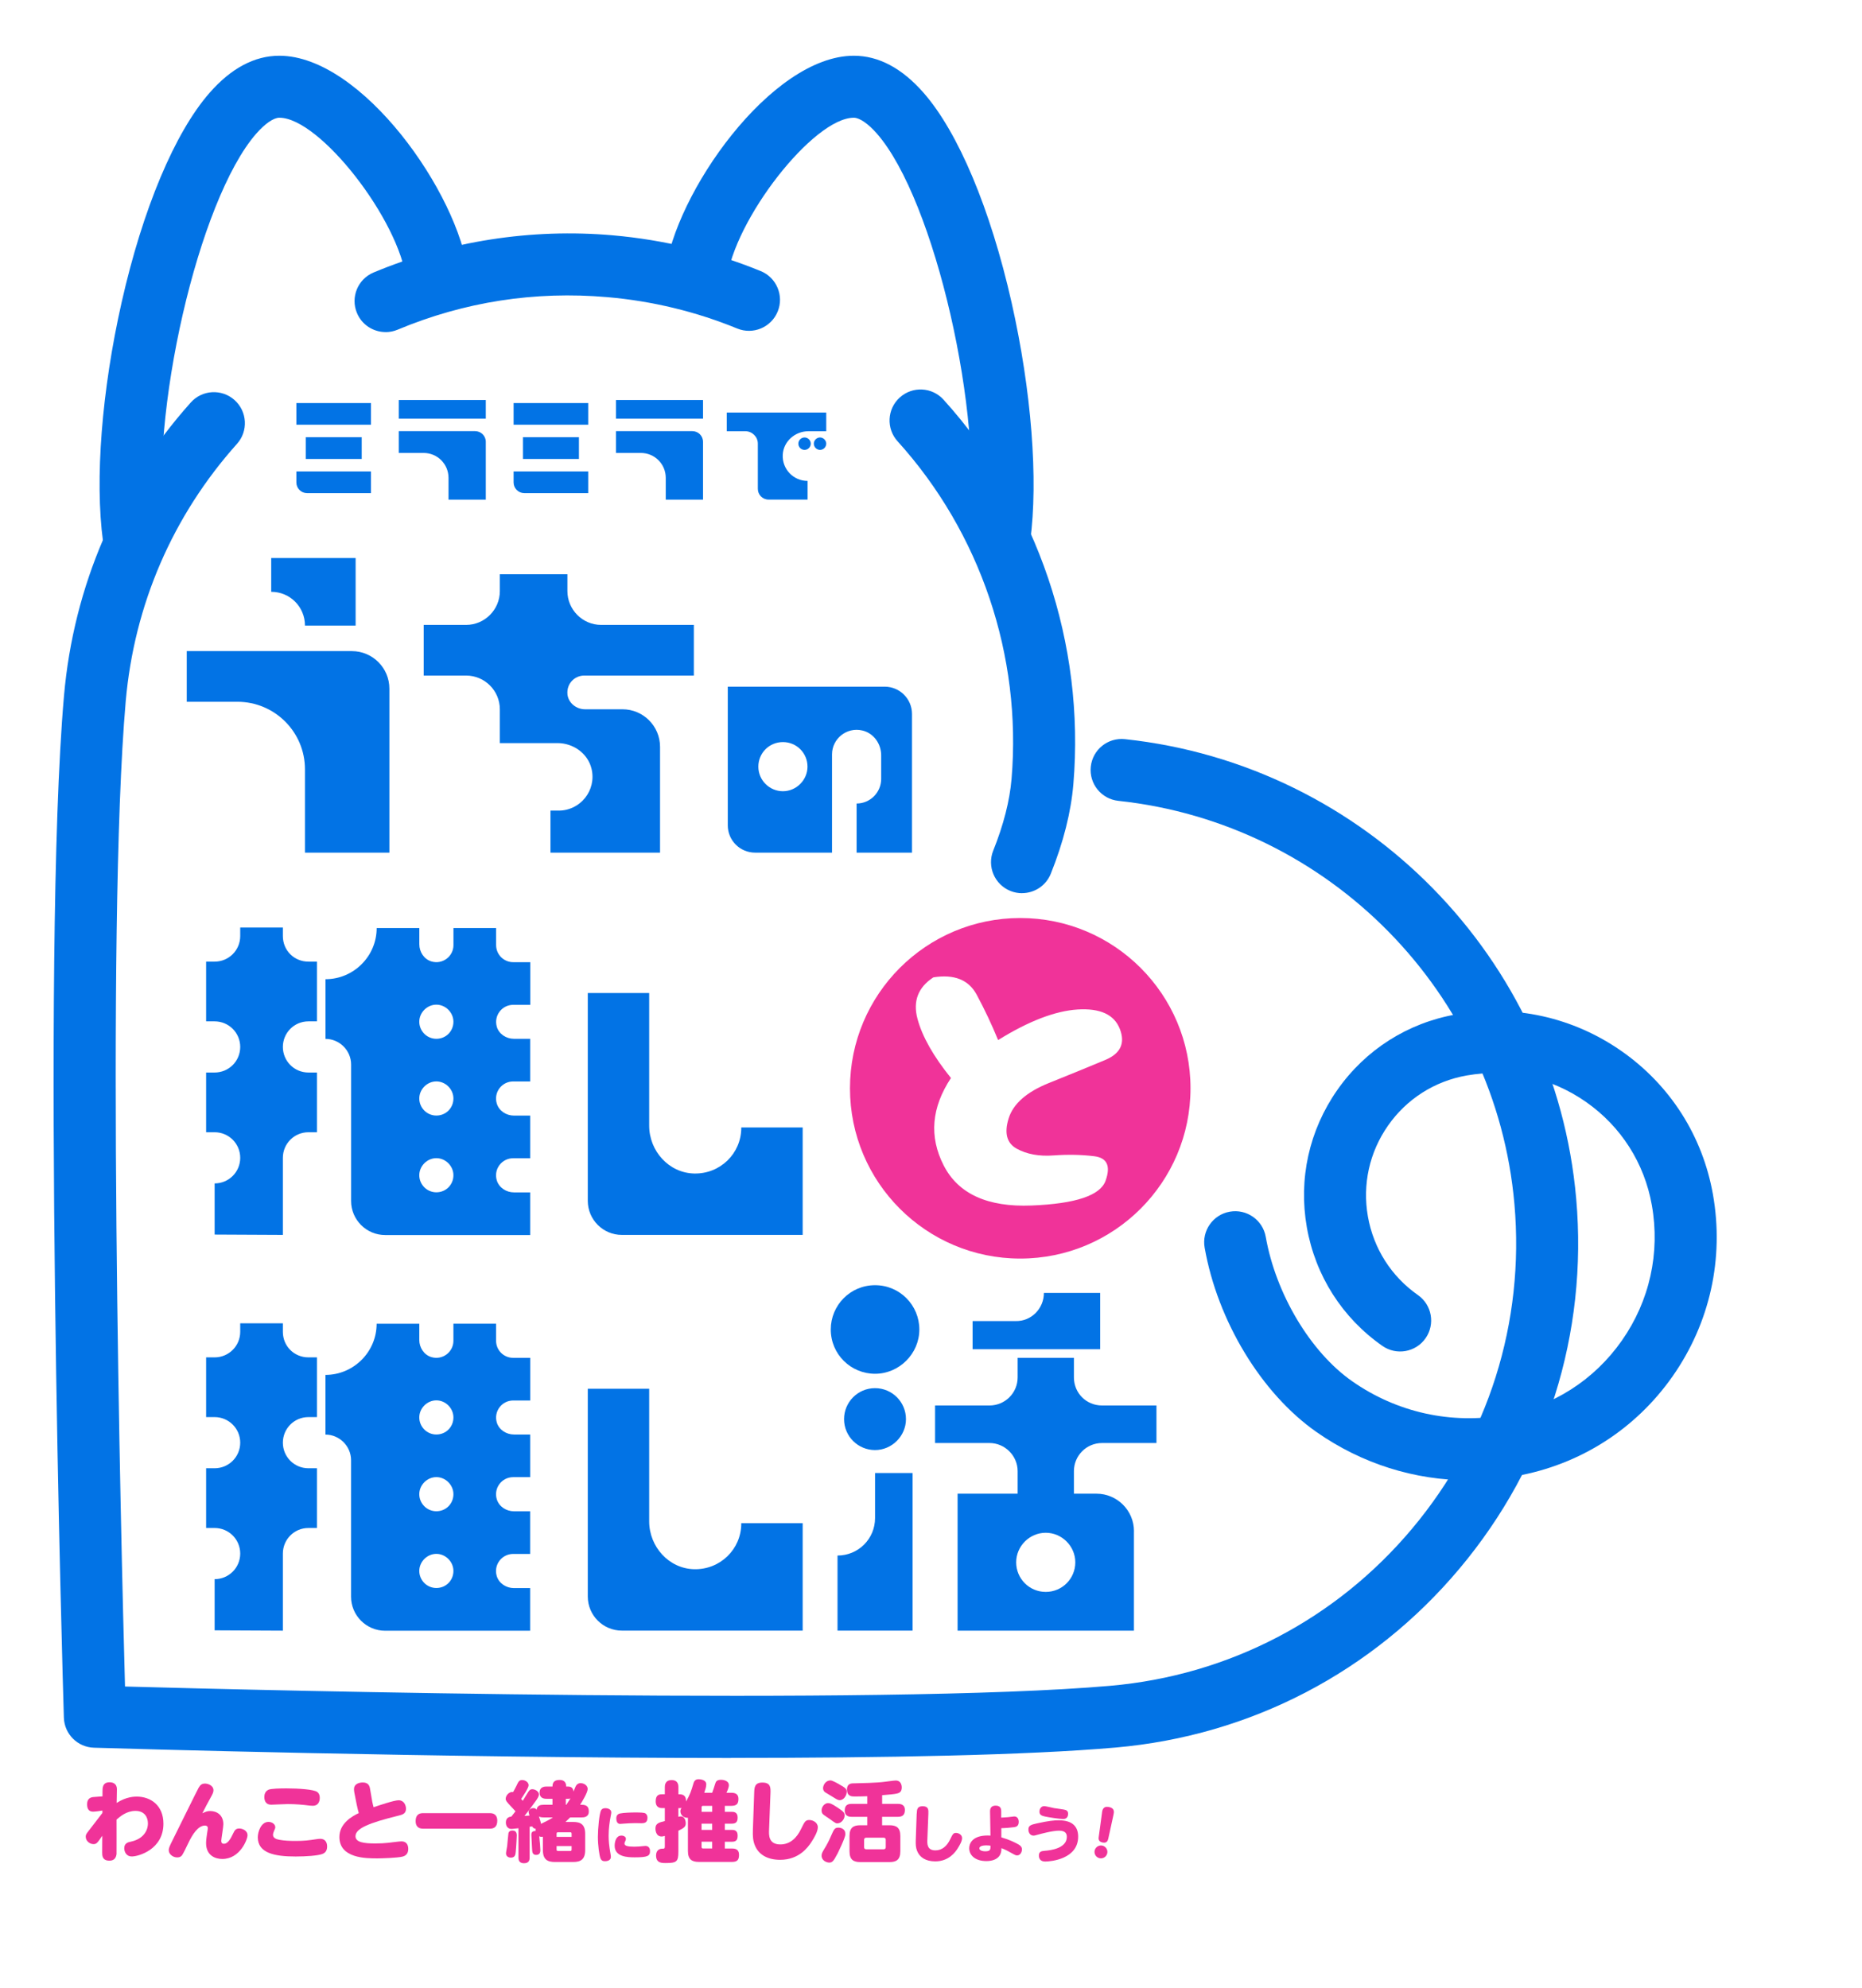 <svg width="444" height="474" viewBox="0 0 444 474" fill="none" xmlns="http://www.w3.org/2000/svg">
<g filter="url(#filter0_d_24_17)">
<path d="M420.83 282.64C417.79 265.41 408.23 250.4 393.9 240.37C386.95 235.5 379.28 232.1 371.26 230.23C350.48 194.03 313.2 168.42 269.58 163.76C269.15 163.71 268.72 163.71 268.29 163.69C266.98 150.49 263.71 137.57 258.66 125.38C259.86 109.81 258 89.35 253.47 69.3C247.92 44.72 239.48 25.04 229.73 13.89C220.22 3.01 210.28 0.73 203.62 0.73C183.1 0.73 162.39 22.84 152.27 44.13C150.6 43.92 148.93 43.74 147.25 43.6C137.52 42.75 127.71 43 118.05 44.28C107.95 22.95 87.2 0.74 66.63 0.74C59.97 0.74 50.02 3.02 40.52 13.9C30.76 25.06 22.33 44.74 16.78 69.31C12.09 90.07 10.26 111.26 11.72 127.02C6.95 138.99 3.92 151.68 2.77 164.84C-2.74 227.78 2.48 402.55 2.7 409.95C2.91 416.81 6.59 422.78 12.04 426.22V438.5C12.04 445.97 18.1 452.03 25.57 452.03L262.57 451.98C267.52 451.98 271.93 448.42 272.82 443.38L275.12 428.28C307.44 423.52 336.54 407.34 357.71 382.1C362.88 375.94 367.4 369.39 371.33 362.56C386.64 358.08 399.89 348.62 409.18 335.36C419.99 319.92 424.14 301.2 420.87 282.65L420.83 282.64Z" fill="white"/>
</g>
<path d="M92.85 203.3H72.72V183.44C72.72 174.54 65.51 167.33 56.61 167.33H44.53V155.25H83.9C88.84 155.25 92.85 159.26 92.85 164.2V203.3ZM84.8 149.16H72.72C72.72 144.69 69.14 141.11 64.67 141.11V133.06H84.8V149.17V149.16Z" fill="#0273E5"/>
<path d="M135.3 165.49C135.5 167.59 137.4 169.12 139.51 169.12H148.44C153.38 169.12 157.39 173.13 157.39 178.07V203.3H131.26V193.28H133.23C138.34 193.28 142.28 188.5 141.06 183.33C140.19 179.65 136.71 177.18 132.93 177.18H119.19V169.13C119.19 164.68 115.58 161.08 111.14 161.08H101.03V149H111.14C115.61 149 119.19 145.33 119.19 140.95V136.92H135.3V140.95C135.3 145.33 138.88 149 143.35 149H165.45V161.08H139.32C136.95 161.08 135.09 163.08 135.31 165.5L135.3 165.49Z" fill="#0273E5"/>
<path d="M217.47 170.24V203.3H204.26V191.59C207.51 191.59 210.12 188.92 210.12 185.73V180.09C210.12 177.34 208.32 174.81 205.64 174.18C201.88 173.29 198.4 176.16 198.4 179.87V203.3H180.05C176.46 203.3 173.54 200.39 173.54 196.79V163.73H210.96C214.55 163.73 217.47 166.64 217.47 170.24ZM192.55 182.8C192.55 179.55 189.95 176.94 186.69 176.94C183.43 176.94 180.83 179.54 180.83 182.8C180.83 186.06 183.5 188.66 186.69 188.66C189.88 188.66 192.55 185.99 192.55 182.8Z" fill="#0273E5"/>
<path d="M51.18 294.37V282.17C54.52 282.17 57.28 279.49 57.28 276.07C57.28 272.65 54.51 269.97 51.18 269.97H49.15V255.73H51.18C54.52 255.73 57.28 253.05 57.28 249.63C57.28 246.21 54.51 243.53 51.18 243.53H49.15V229.29H51.18C54.52 229.29 57.28 226.61 57.28 223.19V221.16H67.45V223.19C67.45 226.61 70.13 229.29 73.55 229.29H75.58V243.53H73.55C70.13 243.53 67.45 246.29 67.45 249.63C67.45 252.97 70.13 255.73 73.55 255.73H75.58V269.97H73.55C70.13 269.97 67.45 272.73 67.45 276.07V294.45L51.18 294.37ZM118.46 244.82C118.99 246.57 120.72 247.69 122.55 247.69H126.42V257.86H122.35C119.66 257.86 117.66 260.46 118.46 263.13C118.99 264.88 120.72 266 122.55 266H126.42V276.17H122.35C119.66 276.17 117.66 278.77 118.46 281.44C118.99 283.19 120.72 284.31 122.55 284.31H126.42V294.48H91.85C87.36 294.48 83.72 290.84 83.72 286.35V253.81C83.72 250.47 80.95 247.71 77.62 247.71V233.48C84.29 233.48 89.82 228.03 89.82 221.28H99.99V225.15C99.99 226.98 101.11 228.71 102.86 229.24C105.53 230.04 108.13 228.04 108.13 225.35V221.28H118.3V225.35C118.3 227.6 120.12 229.42 122.37 229.42H126.44V239.59H122.37C119.68 239.59 117.68 242.19 118.48 244.86L118.46 244.82ZM108.12 243.62C108.12 241.42 106.25 239.55 104.05 239.55C101.85 239.55 99.98 241.42 99.98 243.62C99.98 245.82 101.77 247.69 104.05 247.69C106.33 247.69 108.12 245.9 108.12 243.62ZM108.12 261.92C108.12 259.72 106.25 257.85 104.05 257.85C101.85 257.85 99.98 259.72 99.98 261.92C99.98 264.12 101.77 265.99 104.05 265.99C106.33 265.99 108.12 264.2 108.12 261.92ZM108.12 280.22C108.12 278.02 106.25 276.15 104.05 276.15C101.85 276.15 99.98 278.02 99.98 280.22C99.98 282.42 101.77 284.29 104.05 284.29C106.33 284.29 108.12 282.5 108.12 280.22Z" fill="#0273E5"/>
<path d="M140.16 286.32V236.78H154.8V268.4C154.8 274.44 159.48 279.67 165.52 279.81C171.74 279.95 176.76 275.02 176.76 268.91V268.83H191.4V294.45H148.29C143.8 294.45 140.16 290.81 140.16 286.32Z" fill="#0273E5"/>
<path d="M51.18 388.73V376.53C54.51 376.53 57.28 373.85 57.28 370.43C57.28 367.01 54.51 364.33 51.18 364.33H49.15V350.09H51.18C54.51 350.09 57.28 347.41 57.28 343.99C57.28 340.57 54.51 337.89 51.18 337.89H49.15V323.65H51.18C54.51 323.65 57.28 320.97 57.28 317.55V315.52H67.45V317.55C67.45 320.97 70.13 323.65 73.55 323.65H75.58V337.89H73.55C70.13 337.89 67.45 340.65 67.45 343.99C67.45 347.33 70.13 350.09 73.55 350.09H75.58V364.33H73.55C70.13 364.33 67.45 367.09 67.45 370.43V388.81L51.18 388.73ZM118.46 339.17C118.99 340.92 120.72 342.04 122.55 342.04H126.42V352.21H122.35C119.67 352.21 117.66 354.81 118.46 357.48C118.99 359.23 120.72 360.35 122.55 360.35H126.41V370.52H122.34C119.66 370.52 117.65 373.12 118.45 375.79C118.98 377.54 120.71 378.66 122.54 378.66H126.41V388.83H91.84C87.35 388.83 83.71 385.19 83.71 380.7V348.16C83.71 344.82 80.94 342.06 77.61 342.06V327.83C84.28 327.83 89.81 322.38 89.81 315.63H99.98V319.49C99.98 321.32 101.1 323.05 102.85 323.58C105.52 324.38 108.12 322.38 108.12 319.69V315.62H118.29V319.69C118.29 321.94 120.11 323.76 122.36 323.76H126.43V333.93H122.36C119.68 333.93 117.67 336.53 118.47 339.2L118.46 339.17ZM108.12 337.97C108.12 335.77 106.25 333.9 104.05 333.9C101.85 333.9 99.98 335.77 99.98 337.97C99.98 340.17 101.77 342.04 104.05 342.04C106.33 342.04 108.12 340.25 108.12 337.97ZM108.12 356.27C108.12 354.07 106.25 352.2 104.05 352.2C101.85 352.2 99.98 354.07 99.98 356.27C99.98 358.47 101.77 360.34 104.05 360.34C106.33 360.34 108.12 358.55 108.12 356.27ZM108.12 374.57C108.12 372.37 106.25 370.5 104.05 370.5C101.85 370.5 99.98 372.37 99.98 374.57C99.98 376.77 101.77 378.64 104.05 378.64C106.33 378.64 108.12 376.85 108.12 374.57Z" fill="#0273E5"/>
<path d="M140.16 380.67V331.13H154.8V362.75C154.8 368.78 159.48 374.02 165.52 374.16C171.74 374.3 176.76 369.37 176.76 363.26V363.18H191.4V388.8H148.29C143.8 388.8 140.16 385.16 140.16 380.67Z" fill="#0273E5"/>
<path d="M208.66 361.96V351.22H217.61V388.8H199.71V370.9C204.63 370.9 208.66 366.96 208.66 361.95V361.96ZM201.27 338.37C201.27 334.34 204.52 330.99 208.65 330.99C212.78 330.99 216.03 334.34 216.03 338.37C216.03 342.4 212.68 345.75 208.65 345.75C204.62 345.75 201.27 342.5 201.27 338.37ZM275.76 344.07H262.79C259.03 344.07 256.08 347.11 256.08 350.78V357.58H242.66V350.78C242.66 347.11 239.62 344.07 235.95 344.07H222.97V335.12H235.95C239.62 335.12 242.66 332.17 242.66 328.41V323.76H256.08V328.41C256.08 332.17 259.03 335.12 262.79 335.12H275.76V344.07ZM262.34 308.28V321.7H231.92V314.99H242.21C245.88 315.08 248.92 312.04 248.92 308.28H262.34ZM270.39 365.1V388.81H228.34V356.15H261.45C266.39 356.15 270.4 360.16 270.4 365.1H270.39ZM256.41 372.52C256.41 368.67 253.22 365.47 249.36 365.47C245.5 365.47 242.31 368.66 242.31 372.52C242.31 376.38 245.41 379.57 249.36 379.57C253.31 379.57 256.41 376.38 256.41 372.52Z" fill="#0273E5"/>
<path d="M198.1 317C198.1 311.23 202.74 306.44 208.66 306.44C214.58 306.44 219.22 311.23 219.22 317C219.22 322.77 214.43 327.56 208.66 327.56C202.89 327.56 198.1 322.92 198.1 317Z" fill="#0273E5"/>
<path d="M243.28 300.09C265.703 300.09 283.88 281.913 283.88 259.49C283.88 237.067 265.703 218.89 243.28 218.89C220.857 218.89 202.68 237.067 202.68 259.49C202.68 281.913 220.857 300.09 243.28 300.09Z" fill="#F03399"/>
<path d="M24.42 432.28V431.7C23.88 431.8 22.7 431.97 22.18 431.97C20.94 431.97 20.77 430.93 20.77 430.19C20.77 428.97 21.47 428.57 22.2 428.49C22.55 428.45 24.11 428.34 24.44 428.32V427.18C24.44 426.31 24.44 424.96 26.14 424.96C27.05 424.96 27.88 425.4 27.88 426.6C27.88 427.12 27.84 429.42 27.82 429.89C30.12 428.38 32.09 428.38 32.63 428.38C35.88 428.38 38.97 430.43 38.97 434.84C38.97 440.99 33.02 442.65 31.45 442.65C29.98 442.65 29.63 441.35 29.63 440.72C29.63 439.48 30.48 439.27 31.29 439.1C34 438.5 35.27 436.66 35.27 434.77C35.27 433.28 34.46 431.79 32.31 431.79C30.16 431.79 28.64 433.12 27.79 433.86C27.79 434.42 27.81 441.96 27.79 442.1C27.6 443.53 26.63 443.65 26.07 443.65C24.35 443.65 24.37 442.37 24.37 441.7L24.39 437.72C23.21 439.44 23 439.71 22.3 439.71C21.45 439.71 20.44 439.01 20.44 437.93C20.44 437.52 20.58 437.27 20.98 436.75L24.44 432.25L24.42 432.28Z" fill="#F03399"/>
<path d="M50.11 431.82C51.68 431.82 53.26 432.75 53.26 434.97C53.26 435.59 52.76 438.55 52.76 438.91C52.76 439.39 52.97 439.63 53.4 439.63C54.27 439.63 54.97 438.53 55.6 437.16C55.99 436.29 56.32 435.98 57.07 435.98C57.73 435.98 59.02 436.42 59.02 437.6C59.02 438.59 57.24 443.25 53.01 443.25C51.27 443.25 49.14 442.38 49.14 439.46C49.14 438.8 49.29 437.74 49.37 437.22C49.43 436.79 49.56 436.08 49.56 435.92C49.56 435.42 49.19 435.28 48.9 435.28C47.26 435.28 45.92 437.29 44.84 439.59C44.41 440.52 43.7 441.93 43.45 442.3C43.18 442.69 42.83 442.88 42.25 442.88C41.26 442.88 40.24 442.13 40.24 441.16C40.24 440.68 40.36 440.35 41.21 438.65C42.2 436.68 46.97 426.95 47.38 426.24C47.77 425.56 48.17 425.27 48.91 425.27C49.51 425.27 50.9 425.68 50.9 426.87C50.9 427.37 50.73 427.7 50.07 428.9C49.68 429.6 48.74 431.34 48.25 432.36C49.06 431.97 49.45 431.82 50.11 431.82Z" fill="#F03399"/>
<path d="M75.37 438.54C75.78 438.48 76.12 438.44 76.36 438.44C77.48 438.44 78 439.21 78 440.26C78 441.21 77.63 441.77 76.86 442.06C75.74 442.47 72.99 442.66 70.48 442.66C65.53 442.66 61.47 441.87 61.47 438.08C61.47 436.78 62.24 434.41 64.02 434.41C64.85 434.41 65.64 434.93 65.64 435.69C65.64 435.86 65.6 436.02 65.29 436.71C65.23 436.86 65.1 437.23 65.1 437.5C65.1 438.22 65.8 438.54 66.63 438.68C67.77 438.89 68.99 438.95 70.55 438.95C72.54 438.95 73.64 438.81 75.38 438.54H75.37ZM63.99 426.75C64.63 426.46 66.79 426.42 68.32 426.42C71.2 426.42 74.78 426.67 75.61 427.25C76.07 427.58 76.25 428.06 76.25 428.68C76.25 429.63 75.81 430.57 74.61 430.57C74.34 430.57 74.03 430.55 73.91 430.53C72.07 430.3 70.57 430.16 68.59 430.16C67.97 430.16 64.99 430.31 64.67 430.31C63.47 430.31 63.03 429.5 63.03 428.45C63.03 427.83 63.26 427.1 63.98 426.77L63.99 426.75Z" fill="#F03399"/>
<path d="M88.73 429.42C88.77 429.71 89.02 430.7 89.08 430.91C90.45 430.45 93.99 429.25 95.05 429.25C96.33 429.25 96.81 430.45 96.81 431.28C96.81 432.46 95.92 432.69 95.17 432.88C87.84 434.68 84.77 435.99 84.77 437.83C84.77 439.3 86.84 439.55 89.47 439.55C90.69 439.55 91.71 439.49 92.52 439.4C92.98 439.36 95.21 439.05 95.73 439.05C96.87 439.05 97.35 439.82 97.35 440.85C97.35 441.37 97.23 442.34 96.05 442.67C94.81 443 90.95 443.11 90 443.11C87.29 443.11 80.93 443.11 80.93 438.01C80.93 434.7 84.06 433.02 85.55 432.31C85.43 431.88 85.22 431.09 85.05 430.24L84.51 427.51C84.45 427.2 84.41 426.85 84.41 426.58C84.41 425.42 85.53 425.01 86.5 425.01C87.91 425.01 88.14 425.88 88.26 426.65L88.74 429.43L88.73 429.42Z" fill="#F03399"/>
<path d="M116.82 432.32C118.04 432.32 118.58 433.02 118.58 434.12C118.58 435.45 117.94 436.03 116.82 436.03H100.87C99.65 436.03 99.11 435.33 99.11 434.23C99.11 432.9 99.75 432.32 100.87 432.32H116.82Z" fill="#F03399"/>
<path d="M129.47 437.94C129.39 437.96 129.28 437.98 129.16 437.98C128.87 437.98 128.7 437.9 128.58 437.83C128.73 439.07 128.85 440.69 128.85 441.12C128.85 441.43 128.85 442.28 127.86 442.28C126.93 442.28 126.91 441.56 126.87 440.75C126.85 440.23 126.7 437.73 126.7 437.54C126.7 437.17 126.7 436.57 127.74 436.57C127.7 436.34 127.72 436.22 127.74 436.05C127.33 436.03 127.06 435.8 126.91 435.49C126.52 435.55 126.47 435.55 126.29 435.57V442.86C126.29 443.32 126.27 444.27 124.96 444.27C123.65 444.27 123.63 443.32 123.63 442.86V435.92C122.3 436.07 122.16 436.09 121.95 436.09C121.12 436.09 120.62 435.43 120.62 434.56C120.62 433.28 121.64 433.17 121.93 433.15C122.24 432.78 122.41 432.55 122.92 431.89C122.51 431.41 122.36 431.27 121.78 430.65C120.79 429.61 120.58 429.3 120.58 428.91C120.58 428.04 121.49 427.13 122.36 427.29C122.57 426.94 122.94 426.21 123.13 425.84C123.61 424.82 123.79 424.43 124.5 424.43C125.35 424.43 126.05 425.03 126.05 425.67C126.05 426.31 124.7 428.3 124.27 428.94C124.39 429.09 124.64 429.35 124.66 429.38C124.74 429.23 125.53 427.95 125.7 427.68C126.16 426.93 126.36 426.62 126.94 426.62C127.64 426.62 128.51 427.18 128.51 427.86C128.51 428.34 128.12 428.87 127.87 429.25C126.73 430.85 126.13 431.65 125.07 432.98C125.36 432.96 126.02 432.92 126.25 432.9C126.23 432.84 126.04 432.15 126.04 432.05C126.04 431.55 126.56 431.12 127.2 431.12C127.7 431.12 127.84 431.37 127.95 431.51C128.12 430.49 128.84 430.33 129.59 430.33H131.74V428.9H130.33C129.69 428.9 128.67 428.75 128.67 427.43C128.67 425.98 129.97 425.98 130.33 425.98H131.74C131.74 424.61 132.61 424.41 133.48 424.41C134.35 424.41 135.01 424.84 135.01 425.98H135.42C136.23 425.98 136.66 426.33 136.75 427.18C136.81 427.01 137.14 426.21 137.23 426.02C137.42 425.59 137.79 425.17 138.45 425.17C139.22 425.17 140.13 425.69 140.13 426.56C140.13 427.43 138.78 429.63 138.33 430.33H138.74C140.02 430.33 140.4 430.93 140.4 431.93C140.4 433.32 139.16 433.34 138.74 433.34H135.96C135.32 433.98 135.05 434.23 134.84 434.42H136.66C138.44 434.42 139.54 435 139.54 437.28V441.11C139.54 443.39 138.44 443.97 136.66 443.97H132.33C130.55 443.97 129.45 443.39 129.45 441.11V437.94H129.47ZM123.23 437.56C123.23 437.75 123.11 440.36 122.98 441.56C122.92 442.24 122.79 442.93 121.84 442.93C121.09 442.93 120.66 442.5 120.66 441.92C120.66 441.65 120.89 440.47 120.93 440.22C120.99 439.72 121.18 437.38 121.24 437.09C121.41 436.47 122.01 436.47 122.23 436.47C123.22 436.47 123.22 437.38 123.22 437.57L123.23 437.56ZM129.59 433.34C129.38 433.34 128.89 433.34 128.51 433.11C128.7 433.69 128.97 434.52 129.01 434.87C130.21 434.31 131.12 433.83 131.85 433.34H129.59ZM136.3 437.98V437.21C136.3 436.98 136.18 436.88 135.97 436.88H133.05C132.84 436.88 132.72 436.98 132.72 437.21V437.98H136.3ZM136.3 440.17H132.72V441.02C132.72 441.25 132.84 441.35 133.05 441.35H135.97C136.18 441.35 136.3 441.25 136.3 441.02V440.17ZM134.92 428.9V430.33H135.04C135.6 429.5 135.66 429.4 136.03 428.82C135.84 428.88 135.74 428.9 135.39 428.9H134.91H134.92Z" fill="#F03399"/>
<path d="M143.35 431.6C143.54 431.29 143.88 431.14 144.36 431.14C144.98 431.14 145.76 431.41 145.76 432.15C145.76 432.34 145.72 432.53 145.63 432.99C145.39 434.25 145.13 435.93 145.13 437.7C145.13 438.79 145.23 440.09 145.56 441.91C145.65 442.4 145.66 442.56 145.66 442.77C145.66 443.48 145.01 443.78 144.26 443.78C143.76 443.78 143.42 443.66 143.18 443.09C142.91 442.42 142.57 440.06 142.57 437.98C142.57 436.04 142.91 432.3 143.35 431.61V431.6ZM148.14 437.67C148.73 437.67 149.25 437.95 149.25 438.47C149.25 438.56 149.23 438.66 149.19 438.77C149.01 439.17 148.91 439.38 148.91 439.57C148.91 440.15 149.74 440.32 151.23 440.32C152 440.32 152.87 440.25 153.21 440.2C153.61 440.16 153.79 440.14 153.89 440.14C154.63 440.14 155 440.63 155 441.37C155 442.55 154.41 442.86 151.33 442.86C149.62 442.86 146.57 442.74 146.57 440.1C146.57 439.08 146.94 437.68 148.14 437.68V437.67ZM153.09 434.73C152.84 434.73 151.74 434.7 151.52 434.7C150.62 434.7 149.55 434.76 148.65 434.83C148.58 434.83 148.07 434.89 147.88 434.89C147.14 434.89 146.96 434.17 146.96 433.6C146.96 432.91 147.26 432.54 147.86 432.4C148.63 432.22 150.54 432.16 151.47 432.16C152.77 432.16 153.6 432.2 153.89 432.38C154.21 432.57 154.39 432.99 154.39 433.36C154.39 434.35 153.98 434.72 153.08 434.72L153.09 434.73Z" fill="#F03399"/>
<path d="M169.82 427.47C169.96 427.14 170.36 425.9 170.54 425.32C170.69 424.82 170.91 424.37 171.91 424.37C172.74 424.37 173.8 424.7 173.8 425.65C173.8 426.27 173.32 427.27 173.22 427.47H174.46C175.35 427.47 176.08 427.8 176.08 428.9C176.08 429.94 175.79 430.58 174.44 430.58H172.84V432.01H174.54C174.87 432.01 175.89 432.01 175.89 433.34C175.89 434.23 175.64 434.83 174.54 434.83H172.84V436.32H174.56C175.16 436.32 175.89 436.47 175.89 437.65C175.89 438.52 175.7 439.14 174.56 439.14H172.84V440.76H174.58C175.28 440.76 176.22 440.91 176.22 442.23C176.22 443.35 175.91 443.95 174.58 443.95H166.63C164.99 443.95 164.04 443.37 164.04 441.36V433.43C162.9 433.49 162.24 432.66 162.24 431.86C162.24 431.47 162.41 431.24 162.51 431.09C162.22 431.13 162.18 431.13 161.76 431.13V433.2C161.99 433.14 162.13 433.1 162.34 433.1C163.52 433.1 163.52 434.7 163.52 434.72C163.52 435.55 163.15 435.84 161.76 436.52V441.51C161.76 443.87 161.37 444.22 158.74 444.22C157.79 444.22 156.44 444.22 156.44 442.42C156.44 441.16 157.27 440.8 157.89 440.8C158.41 440.8 158.53 440.78 158.53 440.26V437.75C158.2 437.85 158.01 437.89 157.76 437.89C156.31 437.89 156.29 436.15 156.29 436.01C156.29 434.77 157.1 434.56 158.53 434.21V431.12H157.97C157.54 431.12 156.35 431.12 156.35 429.48C156.35 427.84 157.34 427.82 157.97 427.82H158.53V426.14C158.53 425.77 158.53 424.44 160.15 424.44C161.77 424.44 161.77 425.74 161.77 426.14V427.82C162.52 427.82 163.63 427.82 163.59 429.56C164.58 427.8 164.77 427.2 165.37 425.19C165.64 424.24 166.32 424.24 166.61 424.24C166.69 424.24 168.41 424.24 168.41 425.46C168.41 426.04 168.22 426.58 167.93 427.47H169.82ZM167.3 432.01H169.83V430.58H167.63C167.4 430.58 167.3 430.7 167.3 430.91V432.01ZM169.82 434.83H167.29V436.32H169.82V434.83ZM169.82 440.75V439.13H167.29V440.41C167.29 440.62 167.39 440.74 167.62 440.74H169.82V440.75Z" fill="#F03399"/>
<path d="M179.84 427.43C179.88 426.15 179.98 425.03 181.79 425.03C183.82 425.03 183.76 426.29 183.72 427.58L183.39 436.2C183.33 437.55 183.24 439.78 186.08 439.78C188.3 439.78 189.93 438.37 191.03 436.07C191.88 434.31 192.09 433.96 193 433.96C193.79 433.96 195.01 434.52 195.01 435.68C195.01 436.69 194.22 438.08 193.48 439.22C192.69 440.42 190.54 443.45 186.04 443.45C182.81 443.45 180.8 442.06 179.97 439.93C179.56 438.89 179.47 437.84 179.53 436.26L179.84 427.44V427.43Z" fill="#F03399"/>
<path d="M199.59 442.18C198.78 443.73 198.47 444.11 197.73 444.11C197.09 444.11 195.91 443.63 195.91 442.47C195.91 441.91 196.03 441.72 196.99 440.13C197.53 439.2 198.03 438.1 198.25 437.56C198.87 436.17 199.04 435.78 199.93 435.78C200.2 435.78 200.86 435.84 201.3 436.38C201.53 436.69 201.57 436.92 201.57 437.42C201.57 438.21 199.77 441.85 199.6 442.19L199.59 442.18ZM197.55 429.94C197.86 429.94 198.25 430 199.85 431.08C201.09 431.93 201.4 432.2 201.4 432.9C201.4 433.71 200.65 434.76 199.64 434.76C199.29 434.76 199.14 434.66 197.86 433.72C197.61 433.55 196.43 432.77 196.22 432.56C195.99 432.33 195.91 432 195.91 431.67C195.91 430.9 196.43 430.16 197.21 429.95C197.38 429.93 197.5 429.93 197.54 429.93L197.55 429.94ZM200.64 425.75C201.57 426.33 201.9 426.54 201.9 427.28C201.9 428.02 201.26 429.23 200.22 429.23C199.81 429.23 199.54 429.06 198.23 428.24C198 428.09 196.95 427.47 196.76 427.35C196.41 427.1 196.26 426.75 196.26 426.34C196.26 425.88 196.69 424.52 198.08 424.52C198.45 424.52 199.78 425.22 200.63 425.76L200.64 425.75ZM210.34 430.11H214.11C214.48 430.11 215.77 430.11 215.77 431.56C215.77 432.7 215.25 433.2 214.11 433.2H210.34V435.21H212.1C213.74 435.21 214.69 435.77 214.69 437.78V441.4C214.69 443.43 213.74 443.99 212.1 443.99H205.14C203.5 443.99 202.57 443.43 202.57 441.4V437.78C202.57 435.77 203.5 435.21 205.14 435.21H206.8V433.2H203.09C202.72 433.2 201.43 433.2 201.43 431.73C201.43 430.59 201.93 430.11 203.09 430.11H206.8V428.29C205.81 428.33 204.79 428.35 203.78 428.35C203.14 428.35 201.96 428.35 201.96 426.67C201.96 425.34 202.91 425.22 203.45 425.22C205.4 425.18 209.08 425.1 210.93 424.85C213.04 424.58 213.25 424.54 213.58 424.54C215.03 424.54 215.03 426.05 215.03 426.2C215.03 427.34 214.35 427.53 213.87 427.65C213.29 427.8 211.86 427.92 210.35 428.04V430.11H210.34ZM211.21 438.68C211.21 438.37 211.04 438.18 210.73 438.18H206.53C206.24 438.18 206.05 438.37 206.05 438.66V440.46C206.05 440.75 206.22 440.94 206.53 440.94H210.73C211.02 440.94 211.21 440.75 211.21 440.46V438.68Z" fill="#F03399"/>
<path d="M218.61 432.38C218.64 431.46 218.71 430.67 220 430.67C221.45 430.67 221.4 431.57 221.37 432.49L221.13 438.64C221.09 439.6 221.03 441.2 223.05 441.2C224.63 441.2 225.8 440.19 226.58 438.55C227.19 437.29 227.33 437.04 227.98 437.04C228.54 437.04 229.41 437.44 229.41 438.27C229.41 438.99 228.85 439.98 228.32 440.8C227.76 441.66 226.22 443.82 223.01 443.82C220.7 443.82 219.27 442.83 218.68 441.31C218.38 440.57 218.33 439.82 218.37 438.69L218.59 432.39L218.61 432.38Z" fill="#F03399"/>
<path d="M238.79 438.1C240.74 438.66 242.13 439.37 242.85 439.78C243.22 440 243.69 440.33 243.69 440.95C243.69 441.57 243.32 442.4 242.52 442.4C242.28 442.4 242.03 442.31 241.71 442.12C240.42 441.4 239.85 441.06 238.8 440.67C238.81 441.62 238.56 442.22 238.19 442.67C237.55 443.41 236.48 443.75 235.19 443.75C232.56 443.75 231.11 442.38 231.11 440.68C231.11 439.7 231.72 437.65 235.53 437.65C235.69 437.65 235.77 437.67 236.18 437.68L236.08 431.89C236.07 430.84 236.69 430.53 237.44 430.53C238.71 430.53 238.74 431.48 238.74 431.88V433.39C239.23 433.37 239.94 433.32 240.29 433.29C240.54 433.28 241.64 433.11 241.86 433.11C242.67 433.11 242.92 433.82 242.92 434.4C242.92 435.3 242.45 435.57 241.89 435.66C241.28 435.75 239.67 435.9 238.77 435.91V438.13L238.79 438.1ZM235.2 440.01C234.92 440.01 233.53 440.01 233.53 440.73C233.53 441.14 234.12 441.42 234.93 441.42C236.19 441.42 236.19 440.98 236.19 440.08C235.94 440.05 235.63 440.01 235.2 440.01Z" fill="#F03399"/>
<path d="M247.24 434.77C250.06 434.15 251.29 434.03 252.49 434.03C255.71 434.03 257.09 435.52 257.09 437.92C257.09 443.26 250.62 443.86 249.21 443.86C248.03 443.86 247.73 443.08 247.73 442.44C247.73 441.49 248.32 441.36 249.13 441.3C250.42 441.21 254.39 440.74 254.39 437.99C254.39 437.25 254.1 436.5 252.53 436.5C250.96 436.5 248.18 437.27 247.8 437.37C246.78 437.65 246.68 437.68 246.43 437.68C245.76 437.68 245.23 437.13 245.23 436.19C245.23 435.25 245.92 435.07 247.24 434.77ZM249 430.65C249.35 430.65 251.01 431.06 251.34 431.12C252.05 431.24 253.78 431.43 254.13 431.58C254.47 431.73 254.69 431.95 254.69 432.45C254.69 432.67 254.68 433.72 253.54 433.72C252.61 433.72 249.92 433.29 249.21 433.13C248.47 432.97 247.85 432.78 247.87 431.95C247.87 431.27 248.28 430.65 249.01 430.65H249Z" fill="#F03399"/>
<path d="M264.04 441.83C263.89 442.69 263.07 443.22 262.26 443.08C261.43 442.93 260.86 442.14 261.01 441.3C261.16 440.47 261.96 439.91 262.79 440.05C263.62 440.2 264.19 440.99 264.04 441.83ZM262.76 432.29C262.84 431.64 263 430.61 264.37 430.85C265.85 431.11 265.66 432.07 265.5 432.78L264.31 438.24C264.18 438.8 264.02 439.53 262.95 439.33C261.84 439.13 261.93 438.37 262.02 437.83L262.77 432.29H262.76Z" fill="#F03399"/>
<path d="M350.25 352.96C337.32 352.96 324.72 349.01 313.91 341.44C300.8 332.26 290.33 315 287.25 297.48C286.54 293.46 289.23 289.62 293.25 288.91C297.28 288.2 301.11 290.89 301.82 294.91C304.23 308.56 312.5 322.39 322.4 329.32C333.08 336.8 346.03 339.67 358.87 337.4C370.23 335.4 380.13 329.09 386.74 319.64C393.36 310.19 395.9 298.73 393.89 287.37C392.12 277.34 386.55 268.6 378.21 262.76C369.87 256.92 359.75 254.67 349.72 256.44C342.09 257.79 335.43 262.02 330.99 268.37C326.54 274.72 324.84 282.42 326.18 290.06C327.53 297.69 331.76 304.35 338.11 308.79C341.45 311.13 342.27 315.74 339.93 319.09C337.59 322.44 332.97 323.25 329.63 320.91C320.04 314.2 313.65 304.15 311.62 292.63C309.59 281.11 312.17 269.48 318.88 259.9C325.59 250.31 335.63 243.92 347.16 241.88C361.07 239.42 375.12 242.54 386.7 250.65C398.28 258.76 406 270.89 408.46 284.81C411.15 300.06 407.74 315.44 398.86 328.13C389.98 340.81 376.69 349.28 361.44 351.97C357.71 352.63 353.97 352.95 350.26 352.95L350.25 352.96Z" fill="#0273E5"/>
<path d="M238.33 135.46C238 135.46 237.67 135.44 237.33 135.39C233.28 134.84 230.44 131.12 230.99 127.07C234.74 99.23 222.89 47.63 209.12 31.88C207.04 29.5 204.97 28.07 203.6 28.07C193.98 28.07 174.99 52.39 173.27 66.91C172.79 70.97 169.12 73.87 165.06 73.39C161 72.91 158.1 69.24 158.58 65.18C160.83 46.12 183.92 13.29 203.6 13.29C209.51 13.29 215.11 16.27 220.25 22.15C228.53 31.62 236.17 49.82 241.2 72.06C245.96 93.11 247.62 114.42 245.65 129.05C245.15 132.76 241.98 135.46 238.33 135.46Z" fill="#0273E5"/>
<path d="M31.88 135.46C28.23 135.46 25.06 132.77 24.56 129.05C22.59 114.42 24.25 93.11 29.01 72.06C34.04 49.81 41.67 31.62 49.96 22.15C55.1 16.27 60.7 13.29 66.61 13.29C86.28 13.29 109.37 46.12 111.63 65.18C112.11 69.24 109.21 72.91 105.15 73.39C101.09 73.86 97.42 70.97 96.94 66.91C95.22 52.39 76.23 28.07 66.61 28.07C65.24 28.07 63.18 29.49 61.09 31.88C47.32 47.63 35.46 99.23 39.22 127.07C39.77 131.12 36.93 134.84 32.88 135.39C32.54 135.44 32.21 135.46 31.88 135.46Z" fill="#0273E5"/>
<path d="M243.7 212.97C242.78 212.97 241.85 212.8 240.95 212.44C237.16 210.92 235.32 206.61 236.84 202.82C239.3 196.68 240.77 190.92 241.21 185.71C243.67 156.36 233.77 127.02 214.03 105.22C211.29 102.19 211.52 97.52 214.55 94.78C217.58 92.04 222.25 92.27 224.99 95.3C247.47 120.13 258.75 153.54 255.95 186.95C255.39 193.62 253.58 200.81 250.57 208.32C249.41 211.21 246.64 212.96 243.7 212.96V212.97Z" fill="#0273E5"/>
<path d="M91.94 79.18C89.05 79.18 86.3 77.47 85.12 74.64C83.54 70.87 85.32 66.54 89.09 64.97C107.01 57.48 126.74 54.41 146.13 56.11C158.32 57.18 170.19 60.05 181.4 64.64C185.18 66.19 186.99 70.51 185.44 74.29C183.89 78.07 179.57 79.88 175.79 78.33C165.96 74.3 155.54 71.78 144.84 70.85C127.57 69.34 110.73 71.95 94.79 78.62C93.86 79.01 92.89 79.19 91.94 79.19V79.18Z" fill="#0273E5"/>
<path d="M174.34 419.17C104.45 419.17 27.26 416.87 22.4 416.72C18.49 416.6 15.35 413.46 15.23 409.55C15.01 402.17 9.82 228.03 15.26 165.91C17.55 139.71 28.01 115.52 45.49 95.97C48.21 92.92 52.89 92.67 55.93 95.39C58.97 98.11 59.24 102.79 56.51 105.83C41.17 122.98 32 144.21 29.98 167.2C25.23 221.53 28.88 368.37 29.81 402.13C63.57 403.06 210.41 406.71 264.74 401.96C292.95 399.49 318.51 386.19 336.72 364.49C354.92 342.8 363.59 315.31 361.12 287.1C356.72 236.76 317 196.33 266.67 190.95C262.61 190.52 259.67 186.87 260.1 182.81C260.53 178.75 264.17 175.81 268.24 176.24C325.57 182.37 370.83 228.45 375.85 285.81C378.66 317.96 368.79 349.27 348.04 373.99C327.3 398.71 298.17 413.87 266.02 416.68C244.82 418.54 210.55 419.15 174.33 419.15L174.34 419.17Z" fill="#0273E5"/>
<path d="M70.67 96.1H88.46V101.27H70.67V96.1ZM70.67 112.41H88.46V117.58H73.22C71.81 117.58 70.67 116.44 70.67 115.03V112.41ZM72.91 104.24H86.25V109.44H72.91V104.24Z" fill="#0273E5"/>
<path d="M95.09 95.38H115.84V99.83H95.09V95.38ZM115.84 119.13H106.95V113.93C106.95 110.67 104.32 108 101.02 108H95.09V102.8H113.29C114.7 102.8 115.84 103.94 115.84 105.35V119.14V119.13Z" fill="#0273E5"/>
<path d="M122.47 96.1H140.26V101.27H122.47V96.1ZM122.47 112.41H140.26V117.58H125.02C123.61 117.58 122.47 116.44 122.47 115.03V112.41ZM124.71 104.24H138.05V109.44H124.71V104.24Z" fill="#0273E5"/>
<path d="M146.89 95.38H167.64V99.83H146.89V95.38ZM167.64 119.13H158.75V113.93C158.75 110.67 156.12 108 152.82 108H146.89V102.8H165.09C166.5 102.8 167.64 103.94 167.64 105.35V119.14V119.13Z" fill="#0273E5"/>
<path d="M197.02 98.37V102.82H192.77C189.6 102.82 186.83 105.23 186.65 108.4C186.46 111.85 189.2 114.67 192.57 114.67V119.12H183.26C181.85 119.12 180.71 117.98 180.71 116.57V105.78C180.71 104.17 179.39 102.85 177.78 102.82H173.3V98.37H197.01H197.02ZM191.85 107.27C191.03 107.27 190.37 106.61 190.37 105.79C190.37 104.97 191.03 104.31 191.85 104.31C192.67 104.31 193.33 105 193.33 105.79C193.33 106.58 192.67 107.27 191.85 107.27ZM195.54 107.27C194.75 107.27 194.06 106.61 194.06 105.79C194.06 104.97 194.75 104.31 195.54 104.31C196.33 104.31 197.02 105 197.02 105.79C197.02 106.58 196.36 107.27 195.54 107.27Z" fill="#0273E5"/>
<path d="M222.55 233.04C227.53 232.24 230.98 233.62 232.88 237.15C234.79 240.69 236.49 244.3 238 247.99C245.29 243.47 251.61 241.04 256.97 240.7C262.33 240.37 265.68 241.9 267.02 245.32C268.36 248.73 267.21 251.2 263.56 252.73C259.92 254.26 255.43 256.09 250.12 258.23C244.8 260.37 241.6 263.18 240.51 266.68C239.42 270.18 240.07 272.59 242.46 273.9C244.85 275.21 247.76 275.75 251.19 275.5C254.62 275.25 257.87 275.31 260.93 275.69C263.99 276.07 264.89 278.01 263.63 281.53C262.37 285.05 256.49 287.02 245.98 287.44C235.47 287.86 228.47 284.66 225 277.83C221.52 271 222.11 264.07 226.76 257.04C222.57 251.85 219.91 247.15 218.78 242.94C217.65 238.73 218.91 235.43 222.55 233.05V233.04Z" fill="white"/>
<defs>
<filter id="filter0_d_24_17" x="0.253" y="0.73" width="442.827" height="472.42" filterUnits="userSpaceOnUse" color-interpolation-filters="sRGB">
<feFlood flood-opacity="0" result="BackgroundImageFix"/>
<feColorMatrix in="SourceAlpha" type="matrix" values="0 0 0 0 0 0 0 0 0 0 0 0 0 0 0 0 0 0 127 0" result="hardAlpha"/>
<feOffset dx="10.56" dy="10.56"/>
<feGaussianBlur stdDeviation="5.28"/>
<feColorMatrix type="matrix" values="0 0 0 0 0 0 0 0 0 0 0 0 0 0 0 0 0 0 0.5 0"/>
<feBlend mode="normal" in2="BackgroundImageFix" result="effect1_dropShadow_24_17"/>
<feBlend mode="normal" in="SourceGraphic" in2="effect1_dropShadow_24_17" result="shape"/>
</filter>
</defs>
</svg>
